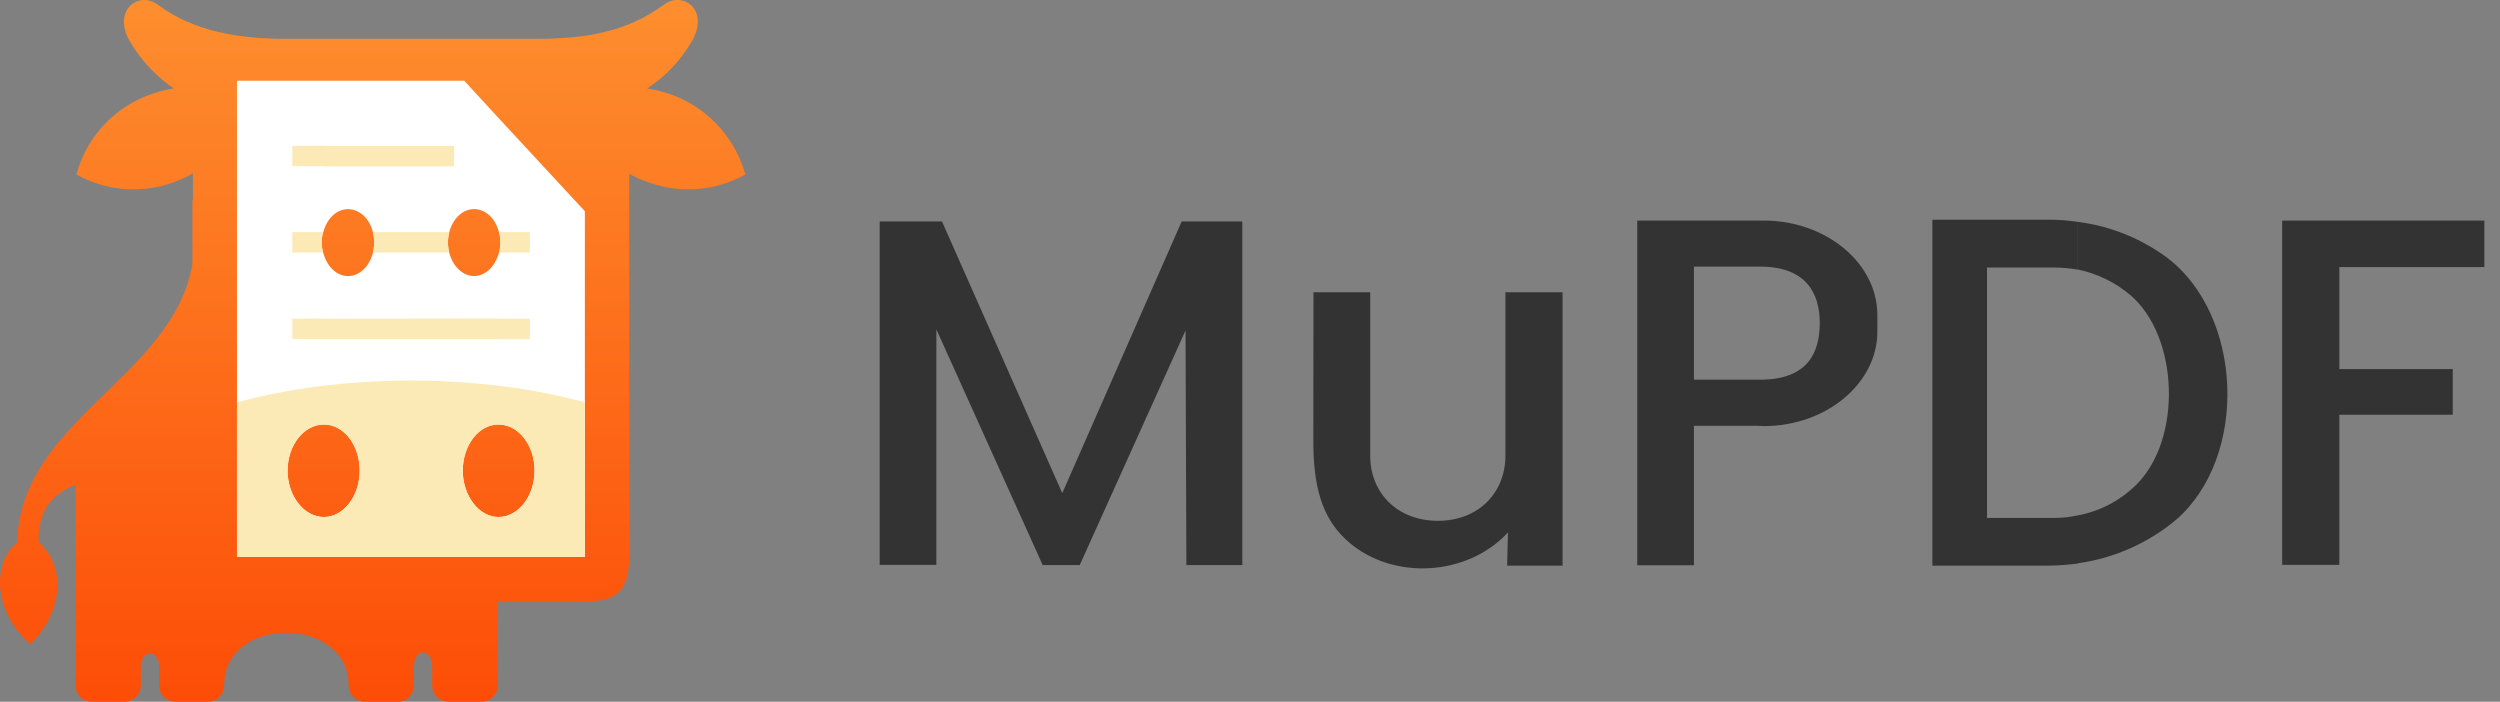 <svg width="114" height="32" viewBox="0 0 114 32" fill="none" xmlns="http://www.w3.org/2000/svg">
<rect x="0" y="0" width="114" height="32" fill="#808080" stroke="none"/>
<g clip-path="url(#clip0_215_1255)">
<path fill-rule="evenodd" clip-rule="evenodd" d="M24.025 1.772H24.376C26.71 1.772 28.577 1.462 30.268 0.216C31.125 -0.424 32.351 0.43 31.573 1.837C31.07 2.722 30.363 3.475 29.512 4.033C29.986 4.107 30.45 4.237 30.892 4.422C31.641 4.741 32.308 5.224 32.843 5.837C33.379 6.449 33.769 7.174 33.986 7.959C33.274 8.354 32.482 8.583 31.669 8.626C30.857 8.67 30.045 8.527 29.296 8.21C29.085 8.134 28.883 8.036 28.693 7.918V25.368C28.693 27.059 28.012 27.429 26.651 27.429H22.693V31.241C22.695 31.339 22.678 31.437 22.642 31.529C22.606 31.62 22.552 31.704 22.483 31.775C22.414 31.845 22.332 31.902 22.242 31.94C22.151 31.979 22.054 31.999 21.955 32H20.445C20.251 31.991 20.066 31.916 19.921 31.787C19.782 31.641 19.706 31.447 19.708 31.246V30.436C19.708 29.523 18.87 29.523 18.87 30.436V31.246C18.872 31.345 18.855 31.443 18.819 31.534C18.783 31.626 18.729 31.709 18.66 31.78C18.592 31.851 18.51 31.907 18.419 31.946C18.329 31.984 18.231 32.005 18.133 32.005H16.652C16.553 32.005 16.454 31.986 16.362 31.948C16.27 31.909 16.187 31.853 16.116 31.783C16.046 31.712 15.991 31.629 15.953 31.537C15.915 31.444 15.896 31.346 15.896 31.246C15.896 28.077 10.223 28.037 10.223 31.246C10.223 31.346 10.204 31.444 10.166 31.537C10.128 31.629 10.072 31.712 10.002 31.783C9.932 31.853 9.848 31.909 9.756 31.948C9.664 31.986 9.566 32.005 9.466 32.005H7.996C7.802 32 7.616 31.924 7.472 31.792C7.333 31.647 7.257 31.453 7.259 31.252V30.441C7.259 29.585 6.421 29.585 6.421 30.441V31.252C6.422 31.35 6.403 31.448 6.366 31.539C6.329 31.63 6.273 31.713 6.204 31.782C6.134 31.852 6.051 31.907 5.96 31.945C5.869 31.982 5.772 32.001 5.673 32H4.185C4.086 31.999 3.989 31.979 3.898 31.94C3.808 31.902 3.726 31.845 3.657 31.775C3.588 31.704 3.534 31.62 3.498 31.529C3.462 31.437 3.445 31.339 3.447 31.241V22.099C2.064 22.663 1.772 23.539 1.753 24.706C2.999 25.786 2.92 27.877 1.383 29.374C-0.368 27.856 -0.327 25.619 0.781 24.744C0.918 19.143 7.88 17.217 8.774 12.046V9.126H8.796V7.899C8.599 8.023 8.39 8.127 8.172 8.21C7.423 8.528 6.612 8.67 5.799 8.627C4.987 8.583 4.195 8.355 3.485 7.959C3.696 7.171 4.084 6.443 4.62 5.829C5.157 5.215 5.826 4.732 6.578 4.417C7.011 4.235 7.465 4.104 7.929 4.028C7.851 3.971 7.753 3.912 7.659 3.855H7.678C6.95 3.309 6.342 2.621 5.889 1.832C5.133 0.43 6.343 -0.424 7.199 0.216C8.893 1.48 11.011 1.772 13.094 1.772H24.025Z" fill="url(#paint0_linear_215_1255)"/>
<path fill-rule="evenodd" clip-rule="evenodd" d="M22.723 5.371L26.67 9.631V25.395H22.723V23.576C23.636 23.576 24.376 22.626 24.376 21.459C24.376 20.291 23.636 19.357 22.723 19.357V11.617C22.785 11.436 22.817 11.246 22.82 11.055C22.817 10.863 22.784 10.672 22.723 10.49V5.371ZM14.767 3.68H21.167L22.723 5.371V10.488C22.547 9.923 22.12 9.534 21.613 9.534C20.972 9.534 20.427 10.215 20.427 11.052C20.427 11.89 20.967 12.587 21.613 12.587C22.12 12.587 22.547 12.179 22.723 11.614V19.357C21.829 19.357 21.102 20.31 21.102 21.459C21.102 22.607 21.842 23.576 22.723 23.576V25.395H14.767V23.576C15.661 23.576 16.401 22.626 16.401 21.459C16.401 20.291 15.669 19.357 14.767 19.357V11.617C14.942 12.181 15.369 12.589 15.874 12.589C16.517 12.589 17.063 11.909 17.063 11.055C17.063 10.201 16.523 9.537 15.874 9.537C15.369 9.537 14.942 9.926 14.767 10.509V3.68ZM10.806 3.68H14.767V10.506C14.703 10.679 14.67 10.862 14.669 11.047C14.67 11.241 14.703 11.433 14.767 11.617V19.357C13.854 19.357 13.113 20.31 13.113 21.459C13.113 22.607 13.854 23.576 14.767 23.576V25.395H10.806V3.68Z" fill="white"/>
<path fill-rule="evenodd" clip-rule="evenodd" d="M26.67 18.346V25.395H22.723V23.576C23.636 23.576 24.376 22.626 24.376 21.459C24.376 20.291 23.636 19.357 22.723 19.357V17.587C24.055 17.744 25.374 17.998 26.67 18.346ZM22.723 15.466V14.532H24.163V15.466H22.723ZM22.761 10.585H24.163V11.517H22.761C22.803 11.366 22.823 11.209 22.82 11.052C22.82 10.894 22.8 10.737 22.761 10.585ZM22.723 25.395H14.767V23.576C15.661 23.576 16.401 22.626 16.401 21.459C16.401 20.291 15.669 19.357 14.767 19.357V17.587C17.41 17.274 20.08 17.274 22.723 17.587V19.357C21.829 19.357 21.102 20.31 21.102 21.459C21.102 22.607 21.842 23.576 22.723 23.576V25.395ZM22.723 14.521V15.456H14.767V14.532L22.723 14.521ZM14.767 7.589V6.654H20.71V7.589H14.767ZM17.004 10.585H20.486C20.446 10.737 20.426 10.894 20.427 11.052C20.424 11.209 20.444 11.366 20.486 11.517H17.004C17.044 11.365 17.064 11.209 17.063 11.052C17.062 10.895 17.042 10.738 17.004 10.585ZM14.767 25.395H10.806V18.346C12.106 17.998 13.43 17.744 14.767 17.587V19.357C13.854 19.357 13.113 20.31 13.113 21.459C13.113 22.607 13.854 23.576 14.767 23.576V25.395ZM14.767 6.643V7.578H13.327V6.654L14.767 6.643ZM14.767 14.521V15.456H13.327V14.532L14.767 14.521ZM13.327 10.585H14.729C14.689 10.737 14.669 10.894 14.669 11.052C14.667 11.209 14.687 11.366 14.729 11.517H13.327V10.585Z" fill="#FCEAB6"/>
<path fill-rule="evenodd" clip-rule="evenodd" d="M94.749 25.697V23.504C95.758 23.313 96.687 22.825 97.416 22.102C99.515 20.021 99.361 15.348 97.145 13.457C96.457 12.875 95.634 12.474 94.752 12.289V10.117C96.218 10.305 97.613 10.863 98.804 11.738C102.287 14.364 102.538 20.821 99.231 23.701C97.955 24.767 96.405 25.454 94.757 25.684L94.749 25.697ZM104.067 10.058H113.287V12.179H106.674V16.828H111.845V18.911H106.674V25.757H104.067V10.058ZM94.749 10.117V12.295C94.403 12.235 94.052 12.204 93.701 12.2H90.608V23.617H93.701C94.053 23.616 94.405 23.577 94.749 23.501V25.697C94.285 25.759 93.818 25.792 93.35 25.794H88.117V10.02H93.35C93.818 10.013 94.286 10.046 94.749 10.117ZM80.123 19.416V17.314H80.258C82.476 17.314 82.981 16.031 82.981 14.726C82.981 13.421 82.398 12.157 80.258 12.157H80.123V10.058H80.434C83.273 10.058 85.607 12.003 85.607 14.359V15.129C85.607 17.485 83.273 19.43 80.434 19.43L80.123 19.416ZM40.113 10.098H42.955L48.439 22.488L53.885 10.098H56.649V25.767H54.099L54.061 15.069L49.236 25.767H47.547L42.698 15.018V25.757H40.113V10.088V10.098ZM80.123 10.058V12.157H77.243V17.314H80.123V19.416H77.243V25.776H74.658V10.058H80.123ZM59.894 13.327H62.482V20.778C62.482 22.488 63.724 23.749 65.572 23.749C67.42 23.749 68.647 22.466 68.647 20.778V13.327H71.254V25.794H68.725C68.744 25.289 68.744 24.784 68.763 24.279C66.896 26.3 63.511 26.456 61.509 24.725C60.428 23.793 59.913 22.507 59.888 20.291L59.894 13.327Z" fill="#333333"/>
</g>
<defs>
<linearGradient id="paint0_linear_215_1255" x1="16.993" y1="32" x2="16.993" y2="-0.416" gradientUnits="userSpaceOnUse">
<stop stop-color="#FD4D07"/>
<stop offset="1" stop-color="#FD8F2F"/>
</linearGradient>
<clipPath id="clip0_215_1255">
<rect width="113.287" height="32" fill="white"/>
</clipPath>
</defs>
</svg>
